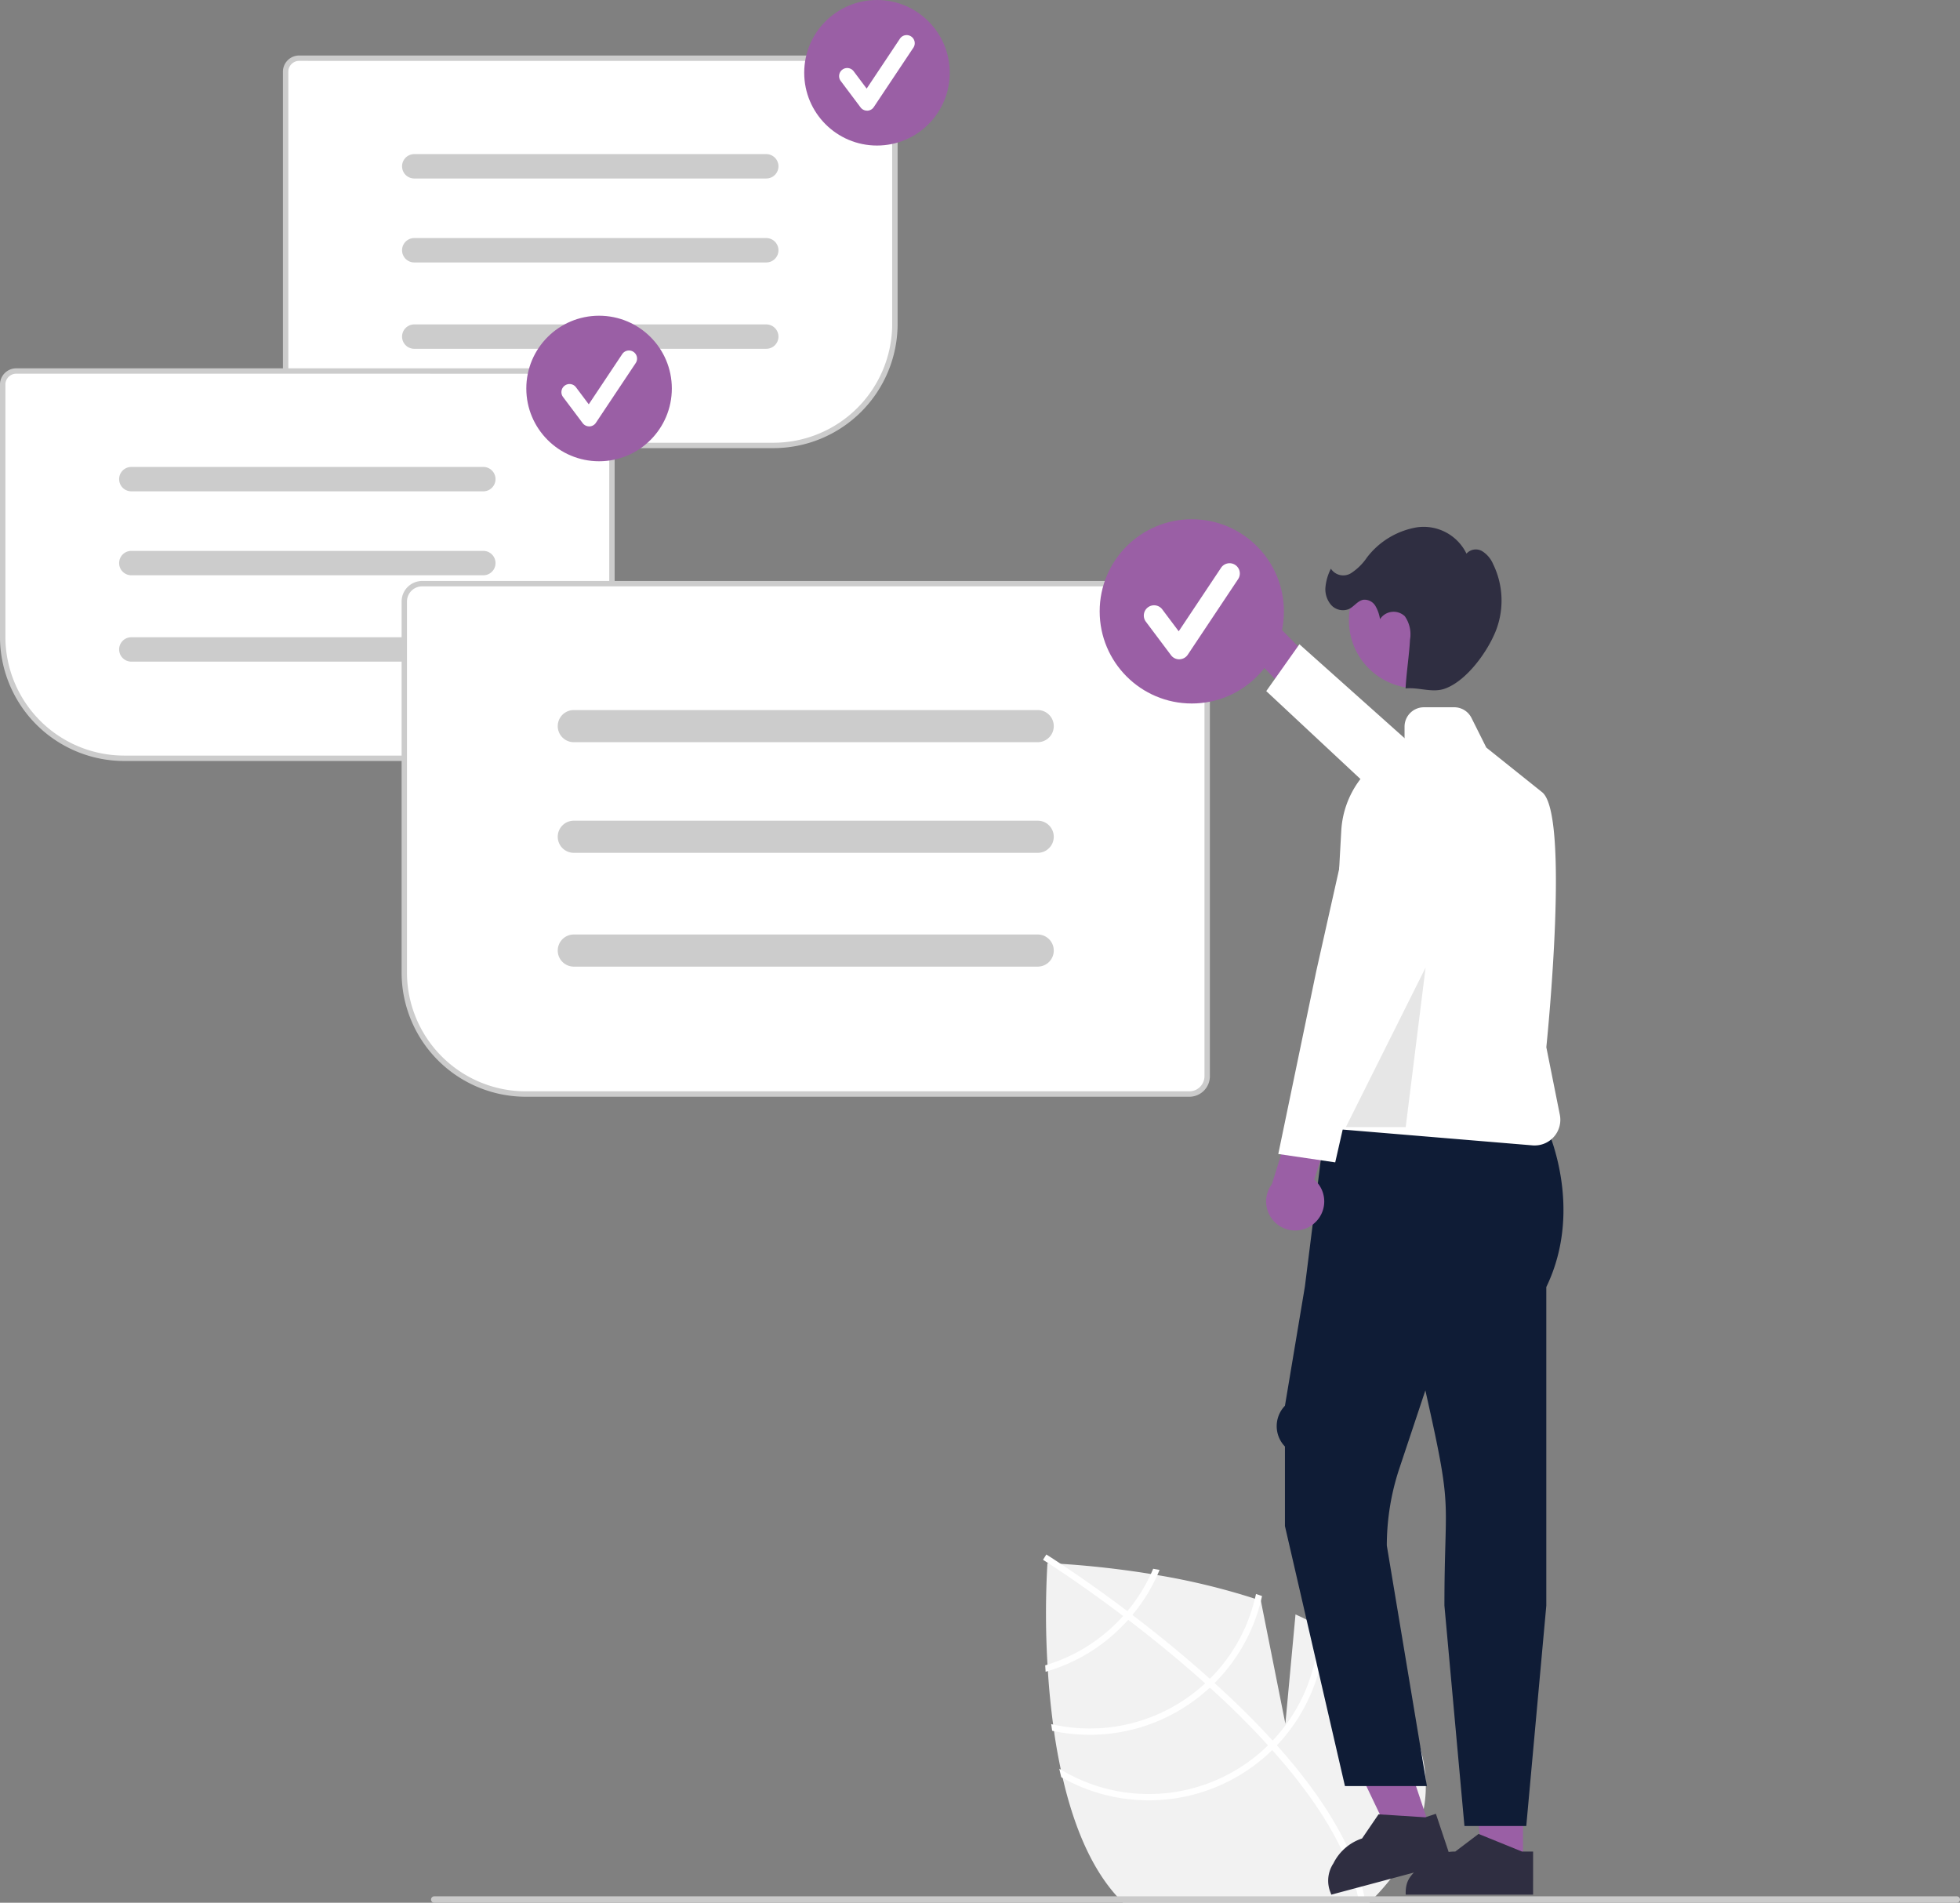 <svg xmlns="http://www.w3.org/2000/svg" width="222.423" height="215.9"><rect width="100%" height="100%" fill="#808080" stroke="none"/><g id="undraw_job_hunt_re_q203"><path id="Path_514" data-name="Path 514" d="M660.879 714.265c-.233.245-.475.487-.72.729h-27.93a26.73 26.73 0 01-.683-.729c-.009-.009-.018-.021-.028-.03-3.034-3.362-4.945-8.249-6.136-13.4a63.615 63.615 0 01-.986-5.309c-.037-.251-.074-.5-.1-.753a86.056 86.056 0 01-.594-6.063l-.046-.732a99.43 99.43 0 01-.006-11.513h.107c.205.009.7.031 1.424.073 2 .123 5.772.429 10.208 1.151.242.04.487.083.732.125a77.174 77.174 0 0111.075 2.682l.677.23v.015l2.777 13.935 1.151-12.4c.915.413 1.806.854 2.661 1.326.239.132.471.263.7.4a22.076 22.076 0 015.257 4.146c9.11 10.091 7.16 19.114.46 26.117z" transform="translate(-504.786 -499.093)" fill="#f2f2f2"/><path id="Path_515" data-name="Path 515" d="M648.458 694.35l.484.536c5.6 6.264 8.937 12.078 9.966 17.367.016.077.028.153.044.23l-.358.068-.345.061c-1.05-5.766-4.961-11.726-9.841-17.191-.156-.178-.313-.358-.477-.534-2.087-2.3-4.33-4.5-6.6-6.556a42.805 42.805 0 00-.533-.483 143.714 143.714 0 00-9.306-7.639c-4.582-3.469-8.137-5.768-8.93-6.272-.1-.063-.15-.1-.162-.1l.188-.3v-.005l.19-.3c.012.008.194.119.523.333 1.233.8 4.549 2.983 8.673 6.094.185.141.378.285.568.432a145.584 145.584 0 017.01 5.678q.914.788 1.781 1.573c.182.159.361.32.535.481q3.683 3.332 6.59 6.527z" transform="translate(-504.038 -496.848)" fill="#fff"/><path id="Path_516" data-name="Path 516" d="M635.458 678.532c-.083.2-.172.4-.263.594a19.1 19.1 0 01-2.661 4.21c-.156.184-.315.37-.481.554q-.671.739-1.427 1.43a19.168 19.168 0 01-7.165 4.091c-.086.027-.168.055-.254.08l.046.729c.086-.025.169-.049.254-.077a19.854 19.854 0 007.6-4.293 20.458 20.458 0 001.522-1.528c.165-.181.325-.367.478-.554a19.719 19.719 0 002.823-4.516c.086-.2.171-.392.254-.591z" transform="translate(-504.595 -500.529)" fill="#fff"/><path id="Path_517" data-name="Path 517" d="M648.667 687.872c-.037.181-.08.361-.126.542a19.157 19.157 0 01-5.107 9.085c-.175.175-.352.346-.536.511-.052.052-.11.107-.165.156a19.3 19.3 0 01-17.091 4.519c-.07-.012-.144-.031-.214-.046.037.251.07.505.11.756.07.015.138.031.208.043a20.011 20.011 0 0017.465-4.743c.074-.067.15-.132.221-.2.184-.172.361-.343.539-.515a19.91 19.91 0 005.251-9.32q.069-.276.129-.551c-.228-.08-.451-.16-.684-.237z" transform="translate(-506.136 -507.01)" fill="#fff"/><path id="Path_518" data-name="Path 518" d="M657.885 698.082v.517a19.2 19.2 0 01-5.254 12.995c-.171.184-.349.361-.526.539-.193.187-.386.374-.585.551a19.339 19.339 0 01-22.924 2.2 2.058 2.058 0 01-.178-.1c.073.325.147.643.227.961.055.031.107.061.162.089A20.057 20.057 0 00652 713.217c.2-.181.4-.361.585-.551.184-.175.358-.352.533-.536a19.979 19.979 0 005.468-13.13q.009-.248.009-.5c-.232-.142-.471-.28-.71-.418z" transform="translate(-508.21 -514.093)" fill="#fff"/><path id="Path_519" data-name="Path 519" d="M396.7 162.5h-53.822a1.691 1.691 0 01-1.689-1.689v-40.872a1.691 1.691 0 011.689-1.69h66.066a1.691 1.691 0 011.689 1.69v28.626A13.947 13.947 0 01396.7 162.5z" transform="translate(-308.928 -111.799)" fill="#fff"/><path id="Path_520" data-name="Path 520" d="M396.355 162.3h-53.824a1.845 1.845 0 01-1.843-1.843v-40.865a1.845 1.845 0 011.843-1.843H408.6a1.845 1.845 0 011.843 1.843v28.626a14.1 14.1 0 01-14.088 14.082zm-53.824-43.941a1.232 1.232 0 00-1.23 1.23v40.869a1.232 1.232 0 001.23 1.23h53.824a13.487 13.487 0 0013.472-13.472v-28.624a1.232 1.232 0 00-1.23-1.23z" transform="translate(-308.581 -111.452)" fill="#ccc"/><path id="Path_521" data-name="Path 521" d="M426.172 157.06h-39.947a1.383 1.383 0 010-2.766h39.947a1.383 1.383 0 010 2.766z" transform="translate(-339.215 -136.807)" fill="#ccc"/><path id="Path_522" data-name="Path 522" d="M426.172 188.171h-39.947a1.383 1.383 0 010-2.766h39.947a1.383 1.383 0 010 2.766z" transform="translate(-339.215 -158.392)" fill="#ccc"/><path id="Path_523" data-name="Path 523" d="M426.172 220.171h-39.947a1.383 1.383 0 010-2.766h39.947a1.383 1.383 0 010 2.766z" transform="translate(-339.215 -180.594)" fill="#ccc"/><circle id="Ellipse_59" data-name="Ellipse 59" cx="8.257" cy="8.257" r="8.257" transform="translate(91.263)" fill="#9a5fa5"/><path id="Path_524" data-name="Path 524" d="M549.99 118.709a.918.918 0 01-.735-.368l-2.253-3a.918.918 0 111.47-1.1l1.474 1.965 3.785-5.678a.919.919 0 011.529 1.019l-4.506 6.758a.919.919 0 01-.739.409z" transform="translate(-451.596 -106.154)" fill="#fff"/><path id="Path_525" data-name="Path 525" d="M304.08 278.426h-53.824a13.947 13.947 0 01-13.932-13.932v-28.626a1.692 1.692 0 011.69-1.69h66.066a1.692 1.692 0 011.69 1.69v40.869a1.692 1.692 0 01-1.69 1.689z" transform="translate(-236.172 -192.232)" fill="#fff"/><path id="Path_526" data-name="Path 526" d="M303.733 278.232h-53.824a14.1 14.1 0 01-14.085-14.085v-28.626a1.845 1.845 0 011.843-1.843h66.066a1.845 1.845 0 011.843 1.843v40.869a1.845 1.845 0 01-1.843 1.842zm-66.066-43.942a1.232 1.232 0 00-1.23 1.23v28.627a13.487 13.487 0 0013.472 13.472h53.824a1.232 1.232 0 001.23-1.23v-40.868a1.232 1.232 0 00-1.23-1.23z" transform="translate(-235.825 -191.885)" fill="#ccc"/><path id="Path_527" data-name="Path 527" d="M321.308 272.989h-39.947a1.383 1.383 0 110-2.766h39.947a1.383 1.383 0 110 2.766z" transform="translate(-266.459 -217.24)" fill="#ccc"/><path id="Path_528" data-name="Path 528" d="M321.308 304.1h-39.947a1.383 1.383 0 110-2.766h39.947a1.383 1.383 0 110 2.766z" transform="translate(-266.459 -238.825)" fill="#ccc"/><path id="Path_529" data-name="Path 529" d="M321.308 336.1h-39.947a1.383 1.383 0 110-2.766h39.947a1.383 1.383 0 110 2.766z" transform="translate(-266.459 -261.027)" fill="#ccc"/><circle id="Ellipse_60" data-name="Ellipse 60" cx="8.257" cy="8.257" r="8.257" transform="translate(59.726 35.824)" fill="#9a5fa5"/><path id="Path_530" data-name="Path 530" d="M446.99 235.709a.918.918 0 01-.735-.368l-2.253-3a.919.919 0 011.47-1.1l1.474 1.965 3.785-5.678a.919.919 0 111.529 1.019l-4.505 6.758a.919.919 0 01-.739.409z" transform="translate(-380.133 -187.33)" fill="#fff"/><path id="Path_531" data-name="Path 531" d="M474.414 371.191H399.1a13.947 13.947 0 01-13.932-13.932v-42.105a2.18 2.18 0 012.178-2.178h87.065a2.18 2.18 0 012.178 2.178v53.859a2.18 2.18 0 01-2.175 2.178z" transform="translate(-339.443 -246.902)" fill="#fff"/><path id="Path_532" data-name="Path 532" d="M474.067 371h-75.311a14.1 14.1 0 01-14.085-14.085v-42.108a2.334 2.334 0 012.329-2.331h87.065a2.334 2.334 0 012.331 2.331v53.859a2.334 2.334 0 01-2.329 2.334zM387 313.088a1.721 1.721 0 00-1.719 1.719v42.105a13.488 13.488 0 0013.472 13.472h75.311a1.721 1.721 0 001.718-1.719v-53.858a1.72 1.72 0 00-1.718-1.719z" transform="translate(-339.096 -246.555)" fill="#ccc"/><path id="Path_533" data-name="Path 533" d="M497.007 363.963h-52.644a1.822 1.822 0 110-3.645h52.644a1.822 1.822 0 110 3.645z" transform="translate(-379.247 -279.749)" fill="#ccc"/><path id="Path_534" data-name="Path 534" d="M497.007 404.963h-52.644a1.822 1.822 0 110-3.645h52.644a1.822 1.822 0 110 3.645z" transform="translate(-379.247 -308.195)" fill="#ccc"/><path id="Path_535" data-name="Path 535" d="M497.007 447.134h-52.644a1.822 1.822 0 110-3.645h52.644a1.822 1.822 0 110 3.645z" transform="translate(-379.247 -337.454)" fill="#ccc"/><circle id="Ellipse_61" data-name="Ellipse 61" cx="10.453" cy="10.453" r="10.453" transform="translate(124.792 58.917)" fill="#9a5fa5"/><path id="Path_536" data-name="Path 536" d="M663.774 316.853a1.162 1.162 0 01-.93-.465l-2.852-3.8a1.163 1.163 0 011.86-1.4l1.866 2.487 4.792-7.188a1.163 1.163 0 111.935 1.29l-5.7 8.555a1.163 1.163 0 01-.935.517z" transform="translate(-529.956 -242.043)" fill="#fff"/><path id="Path_537" data-name="Path 537" d="M503.492 640.7l-4.253 1.422-7.51-15.727 6.277-2.1z" transform="translate(-341.167 -433.141)" fill="#9a5fa5"/><path id="Path_538" data-name="Path 538" d="M742.146 774.839l-13.713 3.667-.058-.174a3.549 3.549 0 01.3-3.378 5.591 5.591 0 013.251-2.825l1.869-2.738 5.309.338 1.2-.4z" transform="translate(-577.358 -563.524)" fill="#2f2e41"/><path id="Path_539" data-name="Path 539" d="M549.466 651.732h-4.484l-2.133-17.3h6.619z" transform="translate(-376.634 -440.178)" fill="#9a5fa5"/><path id="Path_540" data-name="Path 540" d="M771.257 783.677H756.8v-.183c0-1.5.586-2 1.649-3.061a5.591 5.591 0 013.979-1.648l2.641-2 4.928 2h1.262z" transform="translate(-597.281 -568.695)" fill="#2f2e41"/><path id="Path_541" data-name="Path 541" d="M688.673 326.549a3.275 3.275 0 004.4 2.421l5.177 5.4 4.052-2.345-7.418-7.53a3.293 3.293 0 00-6.211 2.049z" transform="translate(-549.97 -253.579)" fill="#9a5fa5"/><path id="Path_542" data-name="Path 542" d="M497.823 265.794l2.334-2.415-13.5-12.5-13.583-12.129-3.762 5.316 14.234 13.287z" transform="translate(-325.616 -165.648)" fill="#fff"/><path id="Path_543" data-name="Path 543" d="M728.037 568.853c0-3.034.06-5.2.108-6.938.141-5.09.179-6.458-1.769-15.223l-.5-2.251-2.95 8.85a27.723 27.723 0 00-1.426 8.756l4.549 27.291h-9.3l-6.809-29.5v-9.025a3.329 3.329 0 010-4.627l2.262-13.521 2.29-18.222h25.079s4.426 9.174.028 18.274v36.153l-2.273 25h-7.016z" transform="translate(-564.123 -386.678)" fill="#0f1c36"/><path id="Path_544" data-name="Path 544" d="M750.394 409l-23.458-1.955-.122-.01 1.872-33.7a10.6 10.6 0 017.183-9.488v-2.358a2.2 2.2 0 012.2-2.2h3.431a2.189 2.189 0 011.969 1.217l1.676 3.352 6.338 5.07c3.13 2.5.611 27.611.475 28.936l1.533 7.664a2.91 2.91 0 01-2.846 3.481q-.126.003-.251-.009z" transform="translate(-576.479 -279.037)" fill="#fff"/><path id="Path_545" data-name="Path 545" d="M710.474 517.608a3.275 3.275 0 00.062-5.022l2.327-7.113-3.978-2.469-3.145 10.096a3.293 3.293 0 004.734 4.512z" transform="translate(-561.401 -378.747)" fill="#9a5fa5"/><path id="Path_546" data-name="Path 546" d="M485.963 293.149l-3.229-1.077-4.664 20.811-4.3 20.7 6.461.951 5.011-22.006z" transform="translate(-328.709 -202.643)" fill="#fff"/><circle id="Ellipse_62" data-name="Ellipse 62" cx="7.704" cy="7.704" r="7.704" transform="translate(153.076 62.693)" fill="#9a5fa5"/><path id="Path_547" data-name="Path 547" d="M727.046 299.3a5.787 5.787 0 01.617-2.092 1.675 1.675 0 002.253.529 6.338 6.338 0 001.834-1.794 9.022 9.022 0 015.7-3.433 5.405 5.405 0 015.6 2.99 1.417 1.417 0 011.779-.282 3.2 3.2 0 011.248 1.479 9.42 9.42 0 01.313 7.537c-.952 2.408-3.3 5.653-5.726 6.561-1.472.552-2.958-.154-4.524 0 .082-1.708.413-3.816.5-5.525a3.578 3.578 0 00-.588-2.667 1.845 1.845 0 00-2.814.329 4.239 4.239 0 00-.529-1.507 1.442 1.442 0 00-1.353-.693c-.654.107-1.057.778-1.657 1.059a1.8 1.8 0 01-2-.459 2.723 2.723 0 01-.653-2.032z" transform="translate(-576.632 -232.68)" fill="#2f2e41"/><path id="Path_548" data-name="Path 548" d="M507.857 358.563l-9.048 18.1h6.791z" transform="translate(-346.079 -248.775)" opacity=".1"/><path id="Path_549" data-name="Path 549" d="M569.085 800.287a.363.363 0 01-.364.364H395.942a.364.364 0 110-.729h172.779a.363.363 0 01.364.364z" transform="translate(-346.663 -584.751)" fill="#cacaca"/></g></svg>